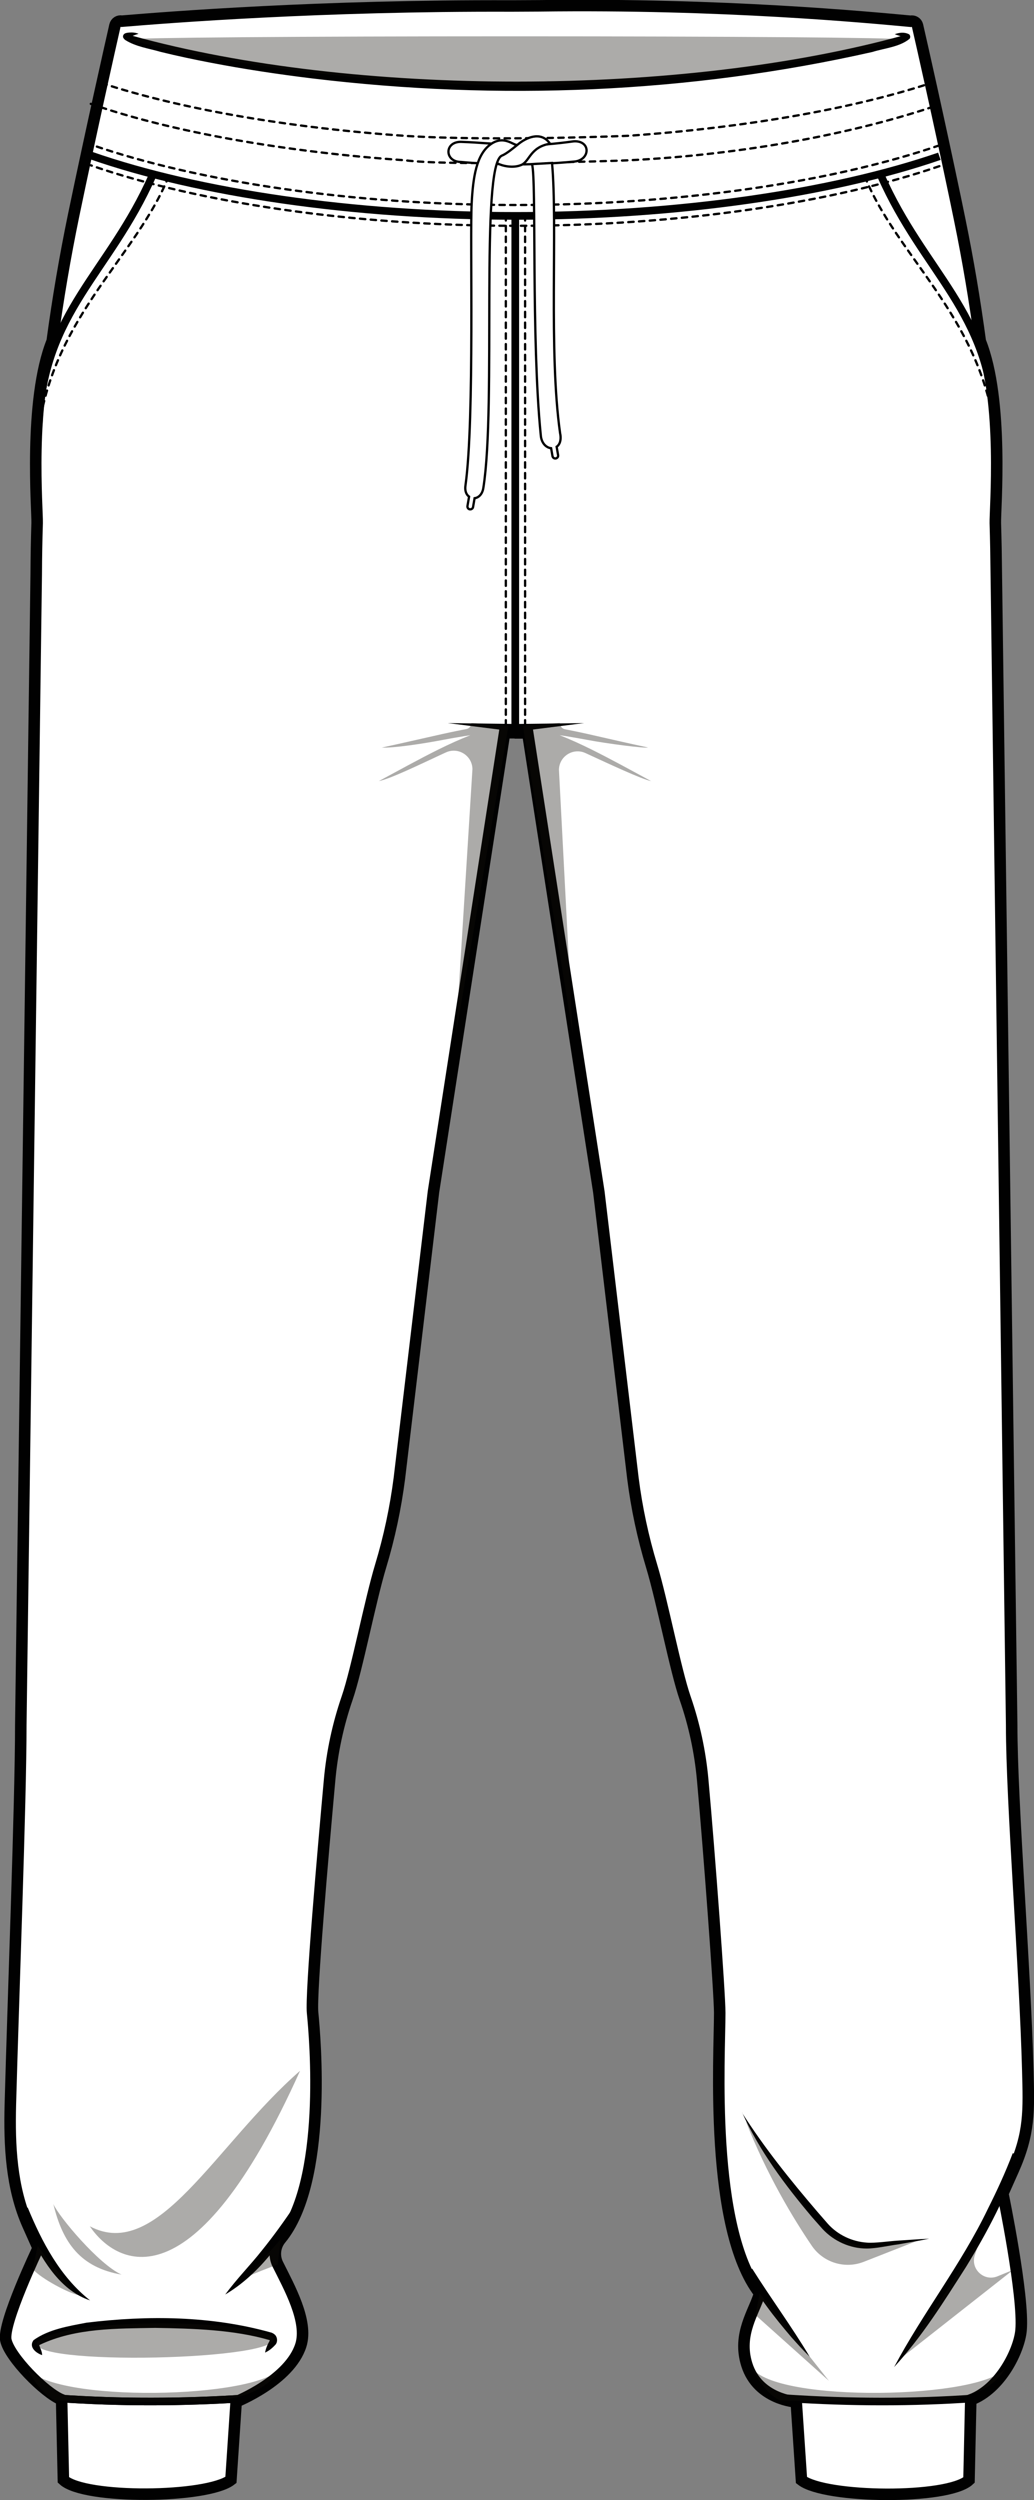 <?xml version="1.0" encoding="UTF-8"?>
<svg xmlns="http://www.w3.org/2000/svg" viewBox="0 0 134.73 325.74">
  <rect x="0" y="0" width="134.73" height="325.74" fill="#808080" stroke="none"/>
  <defs>
    <style>
      .cls-1, .cls-2, .cls-3, .cls-4, .cls-5 {
        stroke: #010101;
      }

      .cls-1, .cls-2, .cls-4, .cls-5 {
        stroke-miterlimit: 10;
      }

      .cls-1, .cls-3, .cls-4, .cls-5 {
        fill: none;
      }

      .cls-6 {
        fill: #010101;
      }

      .cls-2 {
        stroke-width: .3px;
      }

      .cls-2, .cls-7 {
        fill: #fff;
      }

      .cls-8 {
        isolation: isolate;
      }

      .cls-3 {
        stroke-dasharray: .7 .7;
        stroke-linecap: round;
        stroke-linejoin: round;
        stroke-width: .3px;
      }

      .cls-4 {
        stroke-width: .99px;
      }

      .cls-5 {
        stroke-width: 1.5px;
      }

      .cls-9 {
        fill: #12100b;
        mix-blend-mode: multiply;
        opacity: .35;
      }
    </style>
  </defs>
  <g class="cls-8">
    <g id="Layer_2" data-name="Layer 2">
      <g id="Layer_1-2" data-name="Layer 1">
        <g id="Sweatpants_-_Men" data-name="Sweatpants - Men">
          <g>
            <path class="cls-7" d="M67.05,95.49h1.71s9.27,59.81,9.27,59.81l4.44,37.31c.49,3.87,1.31,7.7,2.44,11.44,1.38,4.57,3.1,13.55,4.37,17.22,1.19,3.44,1.95,7,2.28,10.62.86,9.46,2.22,27.83,2.22,30.37,0,5.62-1.4,28.01,5.2,36.54-.69,2.4-2.93,5.3-1.67,9.29,1.45,4.58,6.44,4.86,6.44,4.86l.68,10.18c3.08,2.39,19.08,2.55,21.83,0l.23-10.45c3.87-.91,6.1-6.83,6.55-9.05.87-4.34-2.37-17.84-2.37-17.84l1.33-2.98c2.19-4.9,2.06-7.75,1.92-13.11-.35-13.37-2.1-34.86-2.1-44.93l-1.97-147.52-.08-5.82c-.02-1.09-.05-2.19-.08-3.28-.05-1.67,1.14-15.96-1.96-23.69-.71-5.27-1.59-10.52-2.66-15.74l-.55-2.67c-2.19-10.46-4.36-20.07-4.97-22.72-.09-.4-.49-.65-.89-.56h0c-4.74.46-24.5-1.93-48.38-1.6l-3.57.02c-24.96-.09-45.94,2.05-50.83,1.58h0c-.4-.09-.79.16-.89.56-.64,2.82-3.06,13.53-5.39,24.75-1.12,5.43-2.05,10.89-2.79,16.38-3.1,7.73-1.91,22.03-1.96,23.69-.07,2.2-.11,4.41-.12,6.62l-2.01,149.99c0,10.07-1,36.05-1.36,49.42-.14,5.36.11,10.86,2.29,15.75l1.33,2.98s-4.66,9.76-4.21,11.98,5.05,6.89,7.27,7.78l.23,10.45c2.75,2.55,18.75,2.39,21.83,0l.68-10.18s6.98-2.79,8.43-7.37c.99-3.13-1.55-7.62-3.01-10.56-.53-1.07-.38-2.36.38-3.28,6.14-7.45,4.48-26.27,4.16-29.48-.25-2.53,1.36-20.91,2.22-30.37.33-3.62,1.1-7.19,2.28-10.62,1.27-3.67,2.99-12.65,4.37-17.22,1.13-3.74,1.94-7.56,2.44-11.44l4.44-37.31,9.27-59.81h1.71"/>
            <g id="Swim_shorts_Surf" data-name="Swim shorts Surf">
              <line class="cls-1" x1="67.14" y1="28.03" x2="67.14" y2="95.09"/>
              <line class="cls-3" x1="65.91" y1="28.03" x2="65.91" y2="95.09"/>
              <line class="cls-3" x1="68.42" y1="28.03" x2="68.42" y2="95.09"/>
              <polygon class="cls-6" points="67.15 95.32 58.35 94.21 67.22 94.33 67.15 95.32 67.15 95.32"/>
              <polygon class="cls-6" points="67.23 94.33 76.11 94.21 67.3 95.32 67.23 94.33 67.23 94.33"/>
              <path class="cls-6" d="M3.61,287.62c1.87,4.52,4.22,9.01,8.13,12.1-3.71-1.22-6-4.9-7.67-8.21-.57-1.14-1-2.34-1.4-3.54l.94-.34h0Z"/>
              <path class="cls-4" d="M7.58,312.48c8.02.56,16.16.54,24.39,0"/>
              <path class="cls-6" d="M5.5,306.85c-.83-.27-1.8-1.08-1.12-1.96,1.99-1.42,4.56-1.82,6.9-2.27,7.96-.97,16.24-.9,23.99,1.27.11.01.57.2.72.53.16.32.15.72-.05,1.01-.42.47-.83.82-1.4,1.09.1-.59.34-1.09.61-1.57,0-.03-.01-.05-.03-.06-4.65-1.36-9.97-1.51-14.89-1.59-5.03.09-10.37,0-14.99,2.18,0,0-.1.05-.1.05,0,0-.01.01-.01.01,0,0-.01.01-.02.03.13.37.37.79.38,1.28h0Z"/>
              <path class="cls-6" d="M39.32,287.77c-2.53,4.28-5.62,8.6-9.97,11.18,1.5-2.05,3.23-3.78,4.76-5.72,1.55-1.92,2.98-3.92,4.36-5.97,0,0,.85.51.85.51h0Z"/>
              <path class="cls-6" d="M116.58,4.46c.59-.22,1.24-.31,1.86,0,.04.04.02,0,.1.11.06.1.07.23.06.26,0,.11-.09.24-.1.24-1.3,1.06-3.26,1.21-4.82,1.7-23.87,5.4-48.71,6.38-72.99,3.45-4.42-.54-8.82-1.2-13.19-2.04-2.19-.42-4.37-.88-6.53-1.41-1.56-.46-3.27-.67-4.67-1.57-.04-.04-.07-.06-.14-.14,0-.02-.3-.26,0-.62.19-.14.23-.12.33-.15.23-.05.46-.06.69-.06.3.01.6.05.87.18-.48.13-.89.3-1.31.53-.04.02-.13.09-.04.03.23-.31,0-.47.04-.45-.02-.03,0-.01.02-.01l.15.05s.37.11.37.11c28.93,7.99,71.54,7.93,100.49-.07.05-.02.11-.04.14-.05.03,0,.03,0,.01.02.02-.02-.06.08-.05.16,0,.01,0,.13.05.21.08.1.04.04.06.07.05.01-.13-.09-.23-.13-.36-.19-.8-.27-1.16-.42h0Z"/>
              <g>
                <path class="cls-1" d="M5.05,55.23c.6-14.62,9.2-19.65,14.8-32.33"/>
                <path class="cls-3" d="M4.71,61.25c-.17-18.14,12.4-26.6,17.11-37.9"/>
                <path class="cls-1" d="M129.6,55.23c-.6-14.62-9.2-19.65-14.8-32.33"/>
                <path class="cls-3" d="M129.94,61.25c.17-18.14-12.4-26.6-17.11-37.9"/>
              </g>
              <path class="cls-1" d="M122.4,20.36c-13.94,4.8-34.01,7.77-55.18,7.77s-41.43-3.01-55.39-7.88"/>
              <path class="cls-3" d="M11.83,13.53c10.55,3.68,25.47,6.29,40.91,7.35,5.88.78,27.3.09,28.81.02,15.45-.71,30.28-3.62,40.85-7.27"/>
              <path class="cls-3" d="M122.4,18.94c-13.94,4.8-34.01,7.77-55.18,7.77s-41.43-3.01-55.39-7.88"/>
              <path class="cls-3" d="M122.4,21.65c-13.94,4.8-34.01,7.77-55.18,7.77s-41.43-3.01-55.39-7.88"/>
              <path class="cls-3" d="M13.24,10.82c10.41,3.44,24.84,5.88,39.67,6.89,11.59.72,28.99-.02,28.99-.02,14.64-1.01,28.8-3.41,39.13-6.78"/>
              <g>
                <path class="cls-6" d="M98.02,295.6c2.39,3.81,5.12,7.5,7.48,11.45-.83-.8-1.6-1.66-2.37-2.52-2.25-2.64-4.38-5.34-5.99-8.46,0,0,.87-.48.87-.48h0Z"/>
                <path class="cls-6" d="M132.9,280.87c-1.7,5.11-4.23,9.91-7.03,14.49-2.89,4.52-5.72,9.08-9.37,13.05,3.76-7.08,8.75-13.39,12.22-20.62,1.19-2.37,2.3-4.78,3.24-7.25l.94.33h0Z"/>
                <path class="cls-6" d="M96.69,275.27c2.92,4.59,6.33,8.83,9.86,12.95,0,0,1.33,1.53,1.33,1.53,1.3,1.44,3.14,2.31,5.08,2.44,1.13.08,2.86-.19,4.02-.26,1.36-.08,2.72-.2,4.09-.25-1.34.28-2.68.49-4.03.74-1.25.16-2.84.54-4.1.54-2.16.01-4.3-.96-5.77-2.55,0,0-1.36-1.54-1.36-1.54-3.52-4.17-6.84-8.61-9.1-13.6h0Z"/>
                <path class="cls-4" d="M126.95,312.48c-8.02.56-16.16.54-24.39,0"/>
              </g>
              <g>
                <path class="cls-5" d="M67.05,95.49h1.71s9.27,59.81,9.27,59.81l4.44,37.31c.49,3.87,1.31,7.7,2.44,11.44,1.38,4.57,3.1,13.55,4.37,17.22,1.19,3.44,1.95,7,2.28,10.62.86,9.46,2.22,27.83,2.22,30.37,0,5.62-1.4,28.01,5.2,36.54-.69,2.4-2.93,5.3-1.67,9.29,1.45,4.58,6.44,4.86,6.44,4.86l.68,10.18c3.08,2.39,19.08,2.55,21.83,0l.23-10.45c3.9-1.46,6.31-6.46,6.55-9.05.41-4.41-2.37-17.84-2.37-17.84l1.33-2.98c2.19-4.9,2.06-7.75,1.92-13.11-.35-13.37-2.1-34.86-2.1-44.93l-1.97-147.52-.08-5.82c-.02-1.09-.05-2.19-.08-3.28-.05-1.67,1.14-15.96-1.96-23.69-.71-5.27-1.59-10.52-2.66-15.74l-.55-2.67c-2.19-10.46-4.36-20.07-4.97-22.72-.09-.4-.49-.65-.89-.56h0c-5.39-.5-24.51-2.33-48.4-2.01l-3.57.02c-24.96-.09-44.79,1.48-50.82,1.98h0c-.4-.09-.79.16-.89.56-.64,2.82-3.06,13.53-5.39,24.75-1.12,5.43-2.05,10.89-2.79,16.38-3.1,7.73-1.91,22.03-1.96,23.69-.07,2.2-.11,4.41-.12,6.62l-2.01,149.99c0,10.07-1,36.05-1.36,49.42-.14,5.36.11,10.86,2.29,15.75l1.33,2.98s-4.66,9.76-4.21,11.98,5.05,6.89,7.27,7.78l.23,10.45c2.75,2.55,18.75,2.39,21.83,0l.68-10.18s6.98-2.79,8.43-7.37c.99-3.13-1.55-7.62-3.01-10.56-.53-1.07-.38-2.36.38-3.28,6.14-7.45,4.48-26.27,4.16-29.48-.25-2.53,1.36-20.91,2.22-30.37.33-3.62,1.1-7.19,2.28-10.62,1.27-3.67,2.99-12.65,4.37-17.22,1.13-3.74,1.94-7.56,2.44-11.44l4.44-37.31,9.27-59.81h1.71"/>
                <path class="cls-4" d="M7.58,312.48c8.02.56,16.16.54,24.39,0"/>
              </g>
            </g>
            <g>
              <path class="cls-9" d="M117.25,5.13c0,.22-22.45,5.96-50.15,5.96S16.95,5.35,16.95,5.13s22.45-.4,50.15-.4,50.15.18,50.15.4Z"/>
              <path class="cls-9" d="M65.56,94.39c-.27.01-.53.03-.8.05l-3.34-.25h0c0,.39-.27.73-.65.8-.41.08-.82.15-1.23.24-.66.13-1.31.28-1.97.42-2.61.58-5.21,1.19-7.82,1.75,1.53.08,5.35-.5,7.97-1,.66-.12,1.31-.25,1.97-.35.53-.1,1.07-.18,1.6-.26-1.39.54-2.74,1.16-4.06,1.81-2.67,1.32-5.26,2.77-7.87,4.17,1.53-.3,5.52-2.25,8.2-3.49.19-.09.38-.17.57-.26,1.59-.71,3.39.43,3.43,2.17l-2.15,34.58,6.85-40.22-.69-.05v-.11Z"/>
              <path class="cls-9" d="M84.84,101.77c-2.61-1.41-5.2-2.85-7.87-4.17-1.32-.65-2.66-1.27-4.05-1.81h0c.53.07,1.05.15,1.58.25.66.11,1.31.23,1.97.35,2.62.5,7.55,1.13,7.97,1-2.61-.55-5.21-1.16-7.82-1.75-.65-.14-1.31-.29-1.97-.42-.34-.07-.68-.14-1.02-.2-.4-.07-.69-.43-.68-.84h0s-3.43.26-3.43.26c-.3-.02-.59-.04-.89-.06v.13s-.07,0-.07,0c-.02,0-.03,0-.05,0h0s-.38.04-.38.04l6.49,40.12-1.79-34.39c.04-1.75,1.85-2.89,3.44-2.17.12.06.25.11.37.17,2.68,1.23,6.93,3.23,8.2,3.49Z"/>
              <path class="cls-9" d="M4.89,305.1c3.6-3.18,27.14-2.96,30.68-.64,2.3,3.12-32.84,3.86-30.68.64Z"/>
              <path class="cls-9" d="M6.95,287.16c1.23,5.11,3.58,8.28,8.89,9.2-2.96-1.33-8.18-7.56-8.89-9.2Z"/>
              <path class="cls-9" d="M4.28,295.66c1.15,1.27,4.66,3.1,5.9,3.36-1.04-.85-5.27-6.38-5.27-6.38-.13.52-.63,3.02-.63,3.02Z"/>
              <path class="cls-9" d="M11.7,290.06c3.49,5.14,13.53,10.62,27.4-20.26-11.05,9.64-18.52,24.97-27.4,20.26Z"/>
              <path class="cls-9" d="M36.58,291.75l-4.3,4.87c.72-.39,3.91-1.59,3.91-1.59l.38-3.28Z"/>
              <path class="cls-9" d="M127.72,291.74l-9.94,15.2,14.24-11.2-2.05.84c-1.76.72-3.55-.96-2.95-2.76l.7-2.09Z"/>
              <path class="cls-9" d="M97.93,308.46c3.09,4.68,30.32,4.13,33.14,0-1.41,2.52-4.47,4.24-10.24,4.44-5.77.2-19.24-.16-19.24-.16-2.14-1.04-3.66-4.28-3.66-4.28Z"/>
              <path class="cls-9" d="M3.48,308.46c3.09,4.68,30.32,4.13,33.14,0-1.41,2.52-4.47,4.24-10.24,4.44-5.77.2-19.24-.16-19.24-.16-2.14-1.04-3.66-4.28-3.66-4.28Z"/>
              <path class="cls-9" d="M97.16,276.33c2.75,7.03,6.24,12.77,8.61,16.26,1.49,2.2,4.31,3.07,6.78,2.1l6.93-2.72-4.47.63c-3.65.52-7.28-1.07-9.39-4.09l-8.46-12.17Z"/>
              <polygon class="cls-9" points="98.44 301.63 108.01 310.2 98.98 298.81 98.44 301.63"/>
            </g>
            <g id="pStrings">
              <path class="cls-7" d="M72.98,56.68c-1.51-10.67-.32-26.77-1.06-35l-2.56-.13c.6,2.01-.15,22.85,1.1,35.37.07,1.08.72,1.66,1.35,1.73l.18,1.03c.04.2.23.34.43.3.2-.04.34-.23.3-.43l-.19-1.09c.4-.28.64-.87.45-1.78Z"/>
              <path class="cls-2" d="M67.62,19.03c-2.65-.26-5.34-.47-7.57-.55-2.2,0-2.11,2.62,0,2.62,1.9.19,4.1.25,6.12.3"/>
              <path class="cls-2" d="M64.72,21.29c2.48.31,7.75,0,10.1-.24,1.81-.14,2.18-2.14.67-2.57-.28-.08-.58-.09-.87-.05-1.85.26-4.97.59-7.56.55"/>
              <path class="cls-2" d="M67.37,18.89c-.51.01-1.7-1.25-3.34-.16-1.98,1.31-2.39,4.43-2.57,7.71-.24,4.31.39,28.18-.8,36.74-.13.76.1,1.27.46,1.53l-.21,1.22c-.03.2.1.4.3.43.2.03.4-.1.43-.3l.2-1.15c.51-.06,1.01-.5,1.14-1.34,1.72-10.78-.44-42.06,2.41-43.29.6-.24,1.47-.96,2.2-1.55.81-.65,2.84-1.8,4.08-.01-2.61.45-2.64,2.3-3.74,2.77s-2.51.12-3.13-.21"/>
              <path class="cls-2" d="M72.98,56.44c-1.51-10.67-.31-26.97-1.05-35.21l-2.61.15c.6,2.01-.11,22.78,1.14,35.29.07,1.08.72,1.66,1.35,1.73l.18,1.03c.04.2.23.34.43.3s.34-.23.3-.43l-.19-1.09c.4-.28.64-.87.45-1.78Z"/>
            </g>
          </g>
        </g>
      </g>
    </g>
  </g>
</svg>